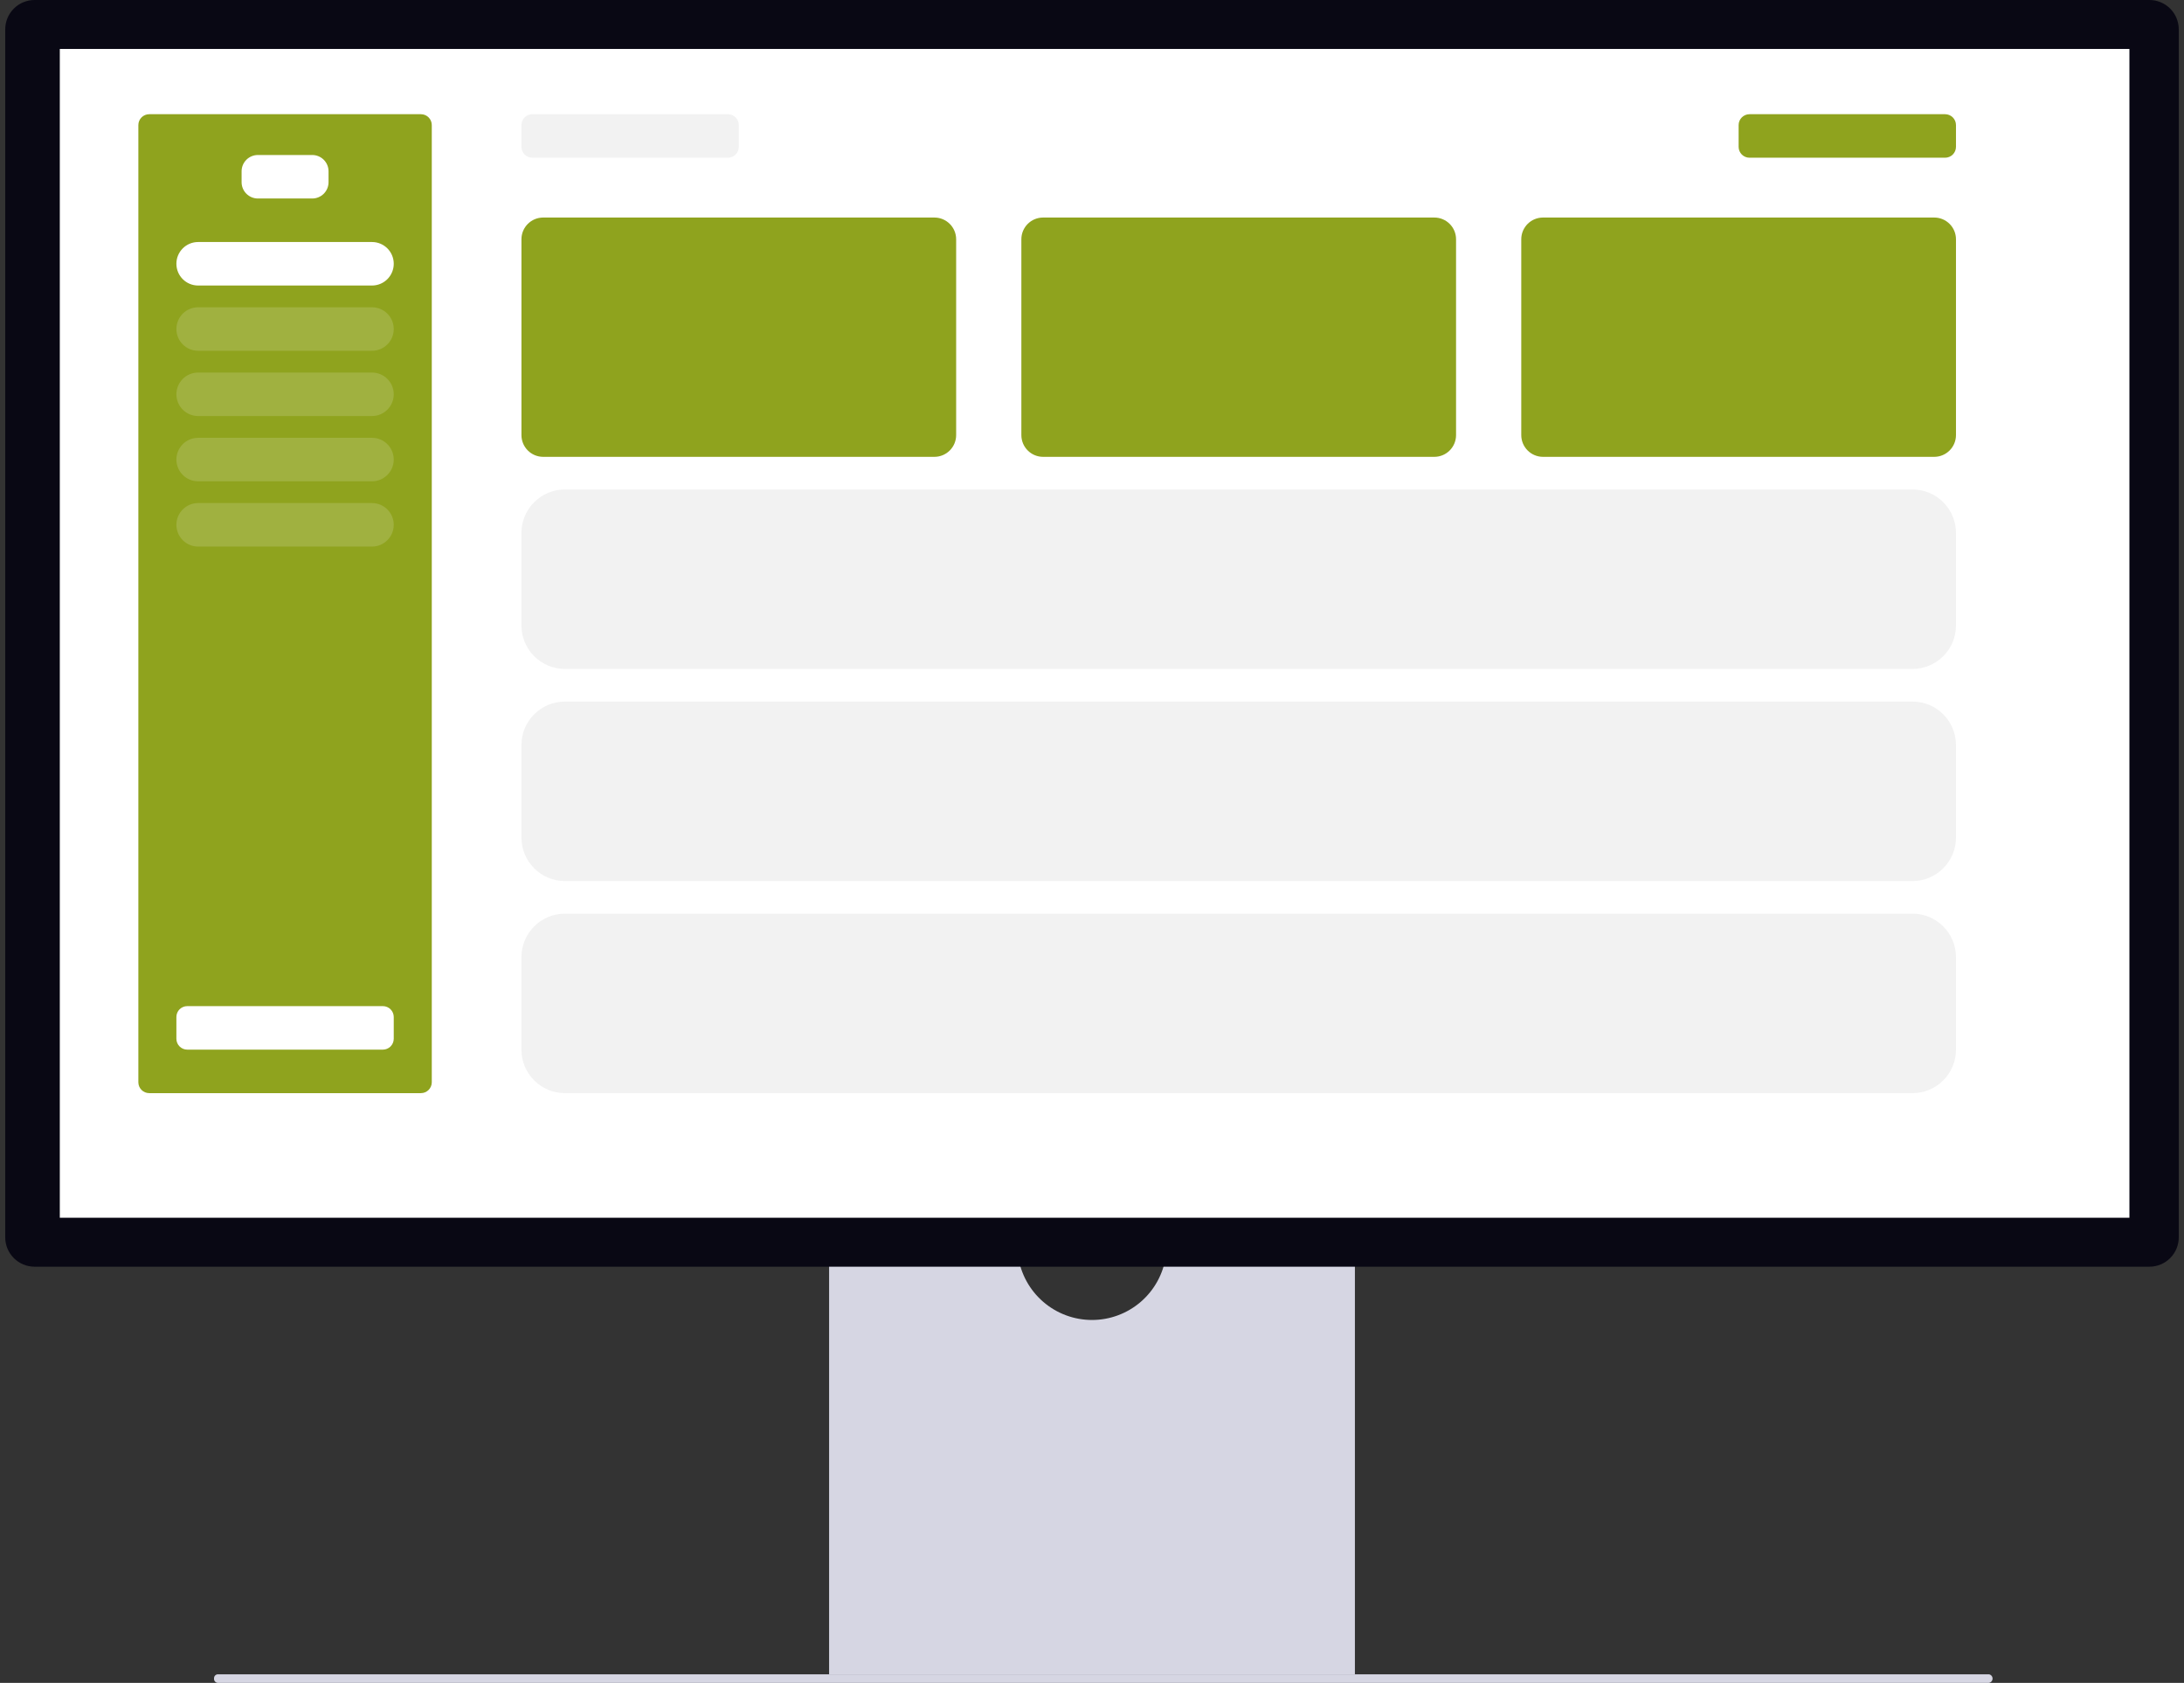 <svg width="209" height="161" viewBox="0 0 209 161" fill="none" xmlns="http://www.w3.org/2000/svg">
<rect x="0" y="0" width="209" height="161" fill="#333333" stroke="none"/>
<g clip-path="url(#clip0_2041_20)">
<path d="M20.483 160.59C20.474 160.69 20.505 160.788 20.569 160.865C20.633 160.942 20.724 160.99 20.823 161H190.338C190.434 160.983 190.521 160.932 190.584 160.857C190.647 160.783 190.681 160.688 190.681 160.59C190.681 160.493 190.647 160.398 190.584 160.323C190.521 160.248 190.434 160.198 190.338 160.181H20.823C20.724 160.19 20.633 160.239 20.569 160.315C20.505 160.392 20.474 160.491 20.483 160.59Z" fill="#D6D6E3"/>
<path d="M111.57 120.161C111.324 121.861 110.474 123.416 109.175 124.54C107.877 125.665 106.217 126.283 104.5 126.283C102.783 126.283 101.123 125.665 99.825 124.54C98.526 123.416 97.676 121.861 97.43 120.161H79.341V160.181H129.659V120.161H111.57Z" fill="#D6D6E3"/>
<path d="M205.695 121.186H3.305C2.561 121.185 1.848 120.889 1.322 120.363C0.797 119.837 0.501 119.123 0.5 118.379L0.5 2.807C0.501 2.063 0.797 1.349 1.322 0.823C1.848 0.297 2.561 0.001 3.305 0H205.695C206.438 0.001 207.151 0.297 207.677 0.823C208.203 1.349 208.498 2.063 208.499 2.807V118.379C208.498 119.123 208.203 119.837 207.677 120.363C207.151 120.889 206.438 121.185 205.694 121.186H205.695Z" fill="#090814"/>
<path d="M203.776 4.684H5.723V116.502H203.776V4.684Z" fill="white"/>
<path d="M40.28 10.926H14.28C13.706 10.926 13.24 11.392 13.24 11.967V103.541C13.24 104.116 13.706 104.581 14.28 104.581H40.28C40.854 104.581 41.32 104.116 41.32 103.541V11.967C41.32 11.392 40.854 10.926 40.28 10.926Z" fill="#8FA31E"/>
<path d="M24.68 14.829H29.88C30.294 14.829 30.69 14.993 30.983 15.286C31.276 15.579 31.44 15.976 31.44 16.39V17.43C31.44 17.844 31.276 18.241 30.983 18.534C30.69 18.827 30.294 18.991 29.88 18.991H24.68C24.266 18.991 23.869 18.827 23.577 18.534C23.284 18.241 23.12 17.844 23.12 17.43V16.39C23.12 15.976 23.284 15.579 23.577 15.286C23.869 14.993 24.266 14.829 24.68 14.829Z" fill="white"/>
<path d="M17.92 96.257H36.64C36.916 96.257 37.18 96.366 37.375 96.561C37.57 96.757 37.68 97.021 37.68 97.297V99.378C37.68 99.654 37.57 99.919 37.375 100.114C37.18 100.309 36.916 100.419 36.64 100.419H17.92C17.644 100.419 17.38 100.309 17.184 100.114C16.989 99.919 16.88 99.654 16.88 99.378V97.297C16.88 97.021 16.989 96.757 17.184 96.561C17.38 96.366 17.644 96.257 17.92 96.257Z" fill="white"/>
<path d="M50.94 10.926H69.66C69.936 10.926 70.2 11.036 70.395 11.231C70.59 11.426 70.7 11.691 70.7 11.967V14.048C70.7 14.324 70.59 14.589 70.395 14.784C70.2 14.979 69.936 15.089 69.66 15.089H50.94C50.664 15.089 50.399 14.979 50.204 14.784C50.009 14.589 49.9 14.324 49.9 14.048V11.967C49.9 11.691 50.009 11.426 50.204 11.231C50.399 11.036 50.664 10.926 50.94 10.926Z" fill="#F2F2F2"/>
<path d="M89.42 20.812H51.98C50.831 20.812 49.9 21.744 49.9 22.893V41.624C49.9 42.774 50.831 43.706 51.98 43.706H89.42C90.568 43.706 91.5 42.774 91.5 41.624V22.893C91.5 21.744 90.568 20.812 89.42 20.812Z" fill="#8FA31E"/>
<path d="M35.6 23.154H18.96C17.811 23.154 16.88 24.085 16.88 25.235C16.88 26.384 17.811 27.316 18.96 27.316H35.6C36.749 27.316 37.68 26.384 37.68 25.235C37.68 24.085 36.749 23.154 35.6 23.154Z" fill="white"/>
<path d="M183.019 87.411H54.06C51.762 87.411 49.9 89.275 49.9 91.574V100.419C49.9 102.718 51.762 104.581 54.06 104.581H183.019C185.317 104.581 187.179 102.718 187.179 100.419V91.574C187.179 89.275 185.317 87.411 183.019 87.411Z" fill="#F2F2F2"/>
<path d="M167.419 10.926H186.139C186.415 10.926 186.68 11.036 186.875 11.231C187.07 11.426 187.179 11.691 187.179 11.967V14.048C187.179 14.324 187.07 14.589 186.875 14.784C186.68 14.979 186.415 15.089 186.139 15.089H167.419C167.144 15.089 166.879 14.979 166.684 14.784C166.489 14.589 166.379 14.324 166.379 14.048V11.967C166.379 11.691 166.489 11.426 166.684 11.231C166.879 11.036 167.144 10.926 167.419 10.926Z" fill="#8FA31E"/>
<path opacity="0.149" d="M35.6 29.397H18.96C17.811 29.397 16.88 30.329 16.88 31.479C16.88 32.628 17.811 33.56 18.96 33.56H35.6C36.749 33.56 37.68 32.628 37.68 31.479C37.68 30.329 36.749 29.397 35.6 29.397Z" fill="white"/>
<path opacity="0.149" d="M35.6 35.641H18.96C17.811 35.641 16.88 36.573 16.88 37.722C16.88 38.872 17.811 39.803 18.96 39.803H35.6C36.749 39.803 37.68 38.872 37.68 37.722C37.68 36.573 36.749 35.641 35.6 35.641Z" fill="white"/>
<path opacity="0.149" d="M35.6 41.885H18.96C17.811 41.885 16.88 42.816 16.88 43.966C16.88 45.115 17.811 46.047 18.96 46.047H35.6C36.749 46.047 37.68 45.115 37.68 43.966C37.68 42.816 36.749 41.885 35.6 41.885Z" fill="white"/>
<path opacity="0.149" d="M35.6 48.128H18.96C17.811 48.128 16.88 49.06 16.88 50.209C16.88 51.359 17.811 52.291 18.96 52.291H35.6C36.749 52.291 37.68 51.359 37.68 50.209C37.68 49.06 36.749 48.128 35.6 48.128Z" fill="white"/>
<path d="M185.099 20.812H147.659C146.511 20.812 145.579 21.744 145.579 22.893V41.624C145.579 42.774 146.511 43.706 147.659 43.706H185.099C186.248 43.706 187.179 42.774 187.179 41.624V22.893C187.179 21.744 186.248 20.812 185.099 20.812Z" fill="#8FA31E"/>
<path d="M137.259 20.812H99.82C98.671 20.812 97.74 21.744 97.74 22.893V41.624C97.74 42.774 98.671 43.706 99.82 43.706H137.259C138.408 43.706 139.339 42.774 139.339 41.624V22.893C139.339 21.744 138.408 20.812 137.259 20.812Z" fill="#8FA31E"/>
<path d="M183.019 67.119H54.06C51.762 67.119 49.9 68.983 49.9 71.282V80.127C49.9 82.426 51.762 84.29 54.06 84.29H183.019C185.317 84.29 187.179 82.426 187.179 80.127V71.282C187.179 68.983 185.317 67.119 183.019 67.119Z" fill="#F2F2F2"/>
<path d="M183.019 46.828H54.06C51.762 46.828 49.9 48.691 49.9 50.99V59.835C49.9 62.134 51.762 63.998 54.06 63.998H183.019C185.317 63.998 187.179 62.134 187.179 59.835V50.99C187.179 48.691 185.317 46.828 183.019 46.828Z" fill="#F2F2F2"/>
</g>
<defs>
<clipPath id="clip0_2041_20">
<rect width="208" height="161" fill="white" transform="translate(0.5)"/>
</clipPath>
</defs>
</svg>
